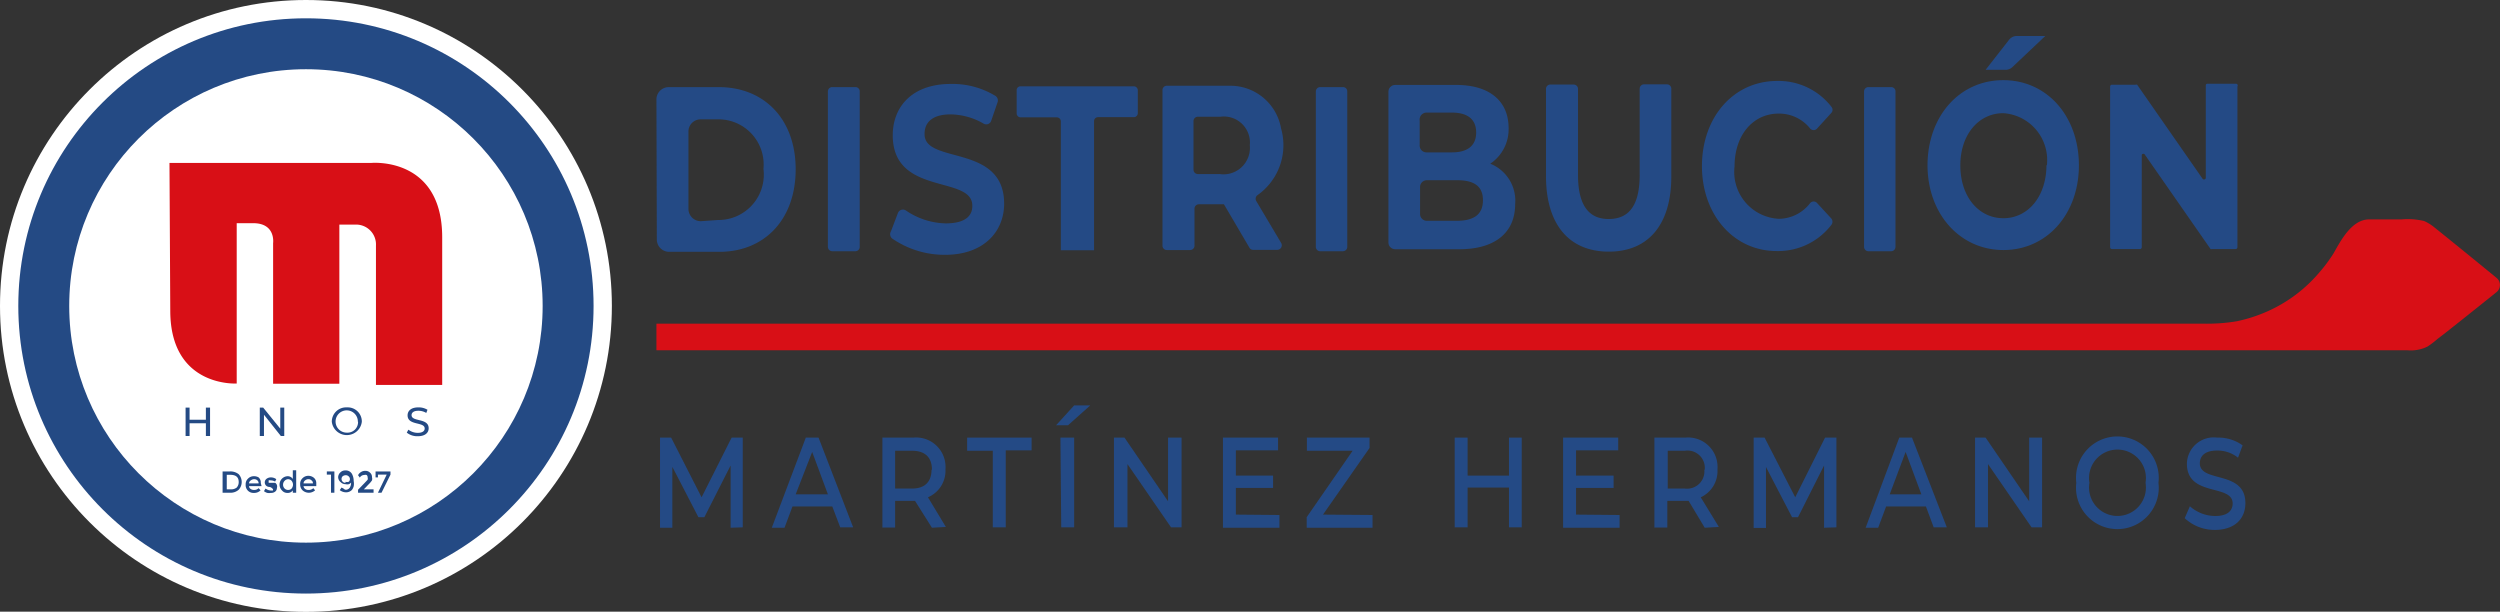 <svg xmlns="http://www.w3.org/2000/svg" viewBox="0 0 125.68 30.75"><rect x="0" y="0" width="125.68" height="30.75" fill="#333333" stroke="none"/><defs><style>.cls-1{fill:#fff;}.cls-2{fill:#244a84;}.cls-3{fill:#d80f16;}.cls-4{fill:#244a85;}</style></defs><g id="Layer_2" data-name="Layer 2"><g id="Capa_1" data-name="Capa 1"><circle class="cls-1" cx="15.38" cy="15.38" r="15.38"/><circle class="cls-2" cx="15.38" cy="15.38" r="14.46"/><circle class="cls-1" cx="15.38" cy="15.38" r="11.9"/><path class="cls-3" d="M8.52,8.19H18.68s3.55-.32,3.55,3.74v7.42H18.9v-7a1,1,0,0,0-1-1.06h-.84v8H13.73V12.22s.14-1-1-1h-.83v8.06s-3.34.21-3.34-3.66Z"/><path class="cls-2" d="M10.56,20.49v1.43h-.21v-.64H9.53v.64h-.2V20.49h.2v.61h.82v-.61Z"/><path class="cls-2" d="M14.29,20.49v1.43h-.17l-.85-1.07v1.07h-.21V20.49h.17l.86,1.06V20.49Z"/><path class="cls-2" d="M16.68,21.2a.72.72,0,0,1,.76-.72.71.71,0,0,1,.75.72.76.76,0,0,1-1.51,0Zm1.31,0a.56.56,0,1,0-.55.55A.53.53,0,0,0,18,21.2Z"/><path class="cls-2" d="M20.45,21.75l.08-.15a.78.78,0,0,0,.47.16c.25,0,.35-.1.35-.22,0-.35-.86-.13-.86-.66,0-.22.17-.4.54-.4a.85.85,0,0,1,.46.12l-.06.16a.76.76,0,0,0-.4-.11c-.24,0-.34.1-.34.22,0,.35.86.13.86.66,0,.22-.17.4-.55.4A.84.84,0,0,1,20.45,21.75Z"/><path class="cls-2" d="M12,23.84a.58.58,0,0,1,0,.78.62.62,0,0,1-.46.15h-.35V23.7h.36A.67.67,0,0,1,12,23.84Zm0,.39q0-.36-.42-.36h-.18v.73h.2a.45.45,0,0,0,.3-.09A.4.4,0,0,0,12,24.23Z"/><path class="cls-2" d="M13.15,24.44h-.63a.17.17,0,0,0,.08.14.26.26,0,0,0,.17.05.29.29,0,0,0,.23-.09l.1.11a.45.45,0,0,1-.34.13.39.39,0,0,1-.41-.42.38.38,0,0,1,.12-.3.4.4,0,0,1,.29-.12A.45.45,0,0,1,13,24a.34.34,0,0,1,.11.28Zm-.63-.14H13a.18.18,0,0,0-.06-.15.23.23,0,0,0-.16-.06.27.27,0,0,0-.17.06A.18.18,0,0,0,12.52,24.3Z"/><path class="cls-2" d="M13.92,24.53a.23.23,0,0,1-.08.18.32.32,0,0,1-.22.07.57.57,0,0,1-.18,0,.46.46,0,0,1-.17-.09l.08-.13a.48.48,0,0,0,.28.1l.09,0a.09.09,0,0,0,0-.07s-.05-.08-.16-.11h0c-.17,0-.25-.12-.25-.23a.23.23,0,0,1,.09-.18.36.36,0,0,1,.22-.07.44.44,0,0,1,.27.09l-.06.12a.43.43,0,0,0-.22-.06.16.16,0,0,0-.1,0,.08.08,0,0,0,0,.07.07.07,0,0,0,0,.05l.08,0,.09,0,.07,0,.08,0A.22.22,0,0,1,13.92,24.53Z"/><path class="cls-2" d="M14.18,24.66a.42.42,0,0,1,.28-.72.3.3,0,0,1,.26.14v-.44h.17v1.13h-.17v-.12a.3.3,0,0,1-.27.13A.34.34,0,0,1,14.18,24.66Zm.05-.29a.27.27,0,0,0,.08.19.24.24,0,0,0,.18.07.23.23,0,0,0,.17-.07.32.32,0,0,0,.07-.19.32.32,0,0,0-.07-.2.25.25,0,0,0-.18-.08.25.25,0,0,0-.17.08A.28.28,0,0,0,14.23,24.37Z"/><path class="cls-2" d="M15.9,24.44h-.64a.2.2,0,0,0,.08.14.26.26,0,0,0,.17.05.31.31,0,0,0,.24-.09l.09.11a.47.47,0,0,1-.63,0,.41.41,0,0,1-.12-.31.38.38,0,0,1,.12-.3.4.4,0,0,1,.29-.12.43.43,0,0,1,.28.1.35.35,0,0,1,.12.28Zm-.64-.14h.47a.16.16,0,0,0-.07-.15.2.2,0,0,0-.15-.06.25.25,0,0,0-.17.06A.19.19,0,0,0,15.26,24.3Z"/><path class="cls-2" d="M16.43,23.7h.38v1.07h-.17v-.91h-.21Z"/><path class="cls-2" d="M17.37,24.62a.24.24,0,0,0,.21-.1.47.47,0,0,0,.07-.26.31.31,0,0,1-.11.08.29.29,0,0,1-.16,0,.32.32,0,0,1-.24-.09A.34.34,0,0,1,17,24a.33.33,0,0,1,.11-.25.34.34,0,0,1,.26-.1.35.35,0,0,1,.35.23.73.73,0,0,1,.06.3.7.7,0,0,1,0,.27.51.51,0,0,1-.09.18.4.4,0,0,1-.29.12.52.52,0,0,1-.32-.11l.09-.13.1.05A.19.19,0,0,0,17.37,24.62Zm0-.4a.28.28,0,0,0,.16,0,.16.16,0,0,0,.06-.13.18.18,0,0,0-.06-.14.2.2,0,0,0-.15-.06.25.25,0,0,0-.15.05.18.18,0,0,0-.06.14.19.19,0,0,0,.2.19Z"/><path class="cls-2" d="M18.48,24.12a.22.22,0,0,0,0-.13.13.13,0,0,0-.05-.11.16.16,0,0,0-.12,0,.25.25,0,0,0-.22.13L18,23.89a.39.39,0,0,1,.15-.16.38.38,0,0,1,.22-.06.32.32,0,0,1,.23.09.28.28,0,0,1,.1.23.29.29,0,0,1,0,.16,1.06,1.06,0,0,1-.16.19l-.25.26h.49v.17H18v-.15l.32-.33Z"/><path class="cls-2" d="M18.88,24V23.7h.75v.16l-.45.91H19l.44-.91H19V24Z"/><path class="cls-4" d="M36.73,26.53V23.4L35.41,26h-.3L33.8,23.47v3.06h-.62V22h.56l1.53,3,1.51-3h.56v4.51Z"/><path class="cls-4" d="M41.84,25.46h-2l-.4,1.07h-.64L40.51,22h.64l1.74,4.51h-.65Zm-.22-.61-.79-2.13L40,24.85Z"/><path class="cls-4" d="M46.85,26.53,46,25.18H45v1.34h-.64V22h1.55a1.48,1.48,0,0,1,1.62,1.59A1.45,1.45,0,0,1,46.65,25l.9,1.49Zm0-2.92c0-.61-.34-.95-1-.95H45v1.9h.86C46.49,24.56,46.83,24.22,46.83,23.61Z"/><path class="cls-4" d="M49.91,22.66H48.62V22h3.24v.64h-1.3v3.87h-.65Z"/><path class="cls-4" d="M54,20.38h.81l-1.12,1h-.6ZM53.31,22H54v4.51h-.65Z"/><path class="cls-4" d="M59.4,22v4.51h-.53l-2.19-3.18v3.18H56V22h.53l2.19,3.2V22Z"/><path class="cls-4" d="M64.32,25.89v.64H61.48V22h2.77v.64H62.13v1.27H64v.62H62.13v1.34Z"/><path class="cls-4" d="M69,25.89v.64H65.69V26L68,22.66h-2.3V22h3.15v.52l-2.34,3.35Z"/><path class="cls-4" d="M73.13,22h.65v1.91h2.08V22h.64v4.51h-.64v-2H73.78v2h-.65Z"/><path class="cls-4" d="M81.42,25.89v.64H78.58V22h2.77v.64H79.23v1.27h1.89v.62H79.23v1.34Z"/><path class="cls-4" d="M85.7,26.53l-.81-1.35H83.82v1.34h-.65V22h1.55a1.48,1.48,0,0,1,1.62,1.59A1.45,1.45,0,0,1,85.5,25l.91,1.49Zm0-2.92a.87.87,0,0,0-1-.95h-.86v1.9h.86A.87.87,0,0,0,85.68,23.61Z"/><path class="cls-4" d="M91.7,26.53V23.4L90.39,26h-.3l-1.31-2.52v3.06h-.62V22h.55l1.54,3,1.5-3h.57v4.51Z"/><path class="cls-4" d="M96.82,25.46h-2l-.4,1.07h-.63L95.48,22h.64l1.75,4.51h-.66Zm-.23-.61-.79-2.13L95,24.85Z"/><path class="cls-4" d="M102.66,22v4.51h-.53l-2.19-3.18v3.18h-.65V22h.53l2.19,3.2V22Z"/><path class="cls-4" d="M104.38,24.27a2.08,2.08,0,1,1,4.13,0,2.08,2.08,0,1,1-4.13,0Zm3.48,0a1.43,1.43,0,1,0-2.82,0,1.43,1.43,0,1,0,2.82,0Z"/><path class="cls-4" d="M109.83,26.05l.26-.6a1.92,1.92,0,0,0,1.28.49c.63,0,.87-.28.87-.63,0-1-2.3-.31-2.3-2A1.35,1.35,0,0,1,111.47,22a2.06,2.06,0,0,1,1.27.39l-.23.62a1.64,1.64,0,0,0-1.06-.36c-.61,0-.86.28-.86.64,0,1,2.29.33,2.29,2,0,.82-.57,1.35-1.54,1.35A2.2,2.2,0,0,1,109.83,26.05Z"/><path class="cls-3" d="M125.5,14.69l-.21.17-1.49,1.19-.86.68-.39.3a4.91,4.91,0,0,1-.51.39,1.89,1.89,0,0,1-1,.19H33V16.27h77.72a9,9,0,0,0,1.73-.12,7.59,7.59,0,0,0,1.61-.53,7.3,7.3,0,0,0,2.5-1.88,7.86,7.86,0,0,0,.75-1c.35-.61.9-1.7,1.78-1.71h1.64a3.55,3.55,0,0,1,1.13.08,2.14,2.14,0,0,1,.52.32l0,0c.69.55,3.11,2.52,3.15,2.56A.46.46,0,0,1,125.5,14.69Z"/><path class="cls-4" d="M33,5a.62.62,0,0,1,.62-.62h2.54C38.43,4.39,40,6,40,8.51s-1.55,4.14-3.82,4.15H33.64a.62.62,0,0,1-.62-.62Zm3.1,6.06a2.28,2.28,0,0,0,2.28-2.57A2.27,2.27,0,0,0,36.07,6h-.85a.61.61,0,0,0-.61.62v3.88a.62.62,0,0,0,.62.62Z"/><path class="cls-4" d="M41.81,4.38H43a.21.21,0,0,1,.22.21l0,7.82a.22.22,0,0,1-.22.22H41.84a.22.22,0,0,1-.22-.22l0-7.82A.22.22,0,0,1,41.81,4.38Z"/><path class="cls-4" d="M66.34,4.38h1.17a.21.21,0,0,1,.22.21l0,7.82a.22.22,0,0,1-.22.22H66.37a.22.22,0,0,1-.22-.22l0-7.82A.22.22,0,0,1,66.34,4.38Z"/><path class="cls-4" d="M93.9,4.38h1.17a.21.21,0,0,1,.22.21l0,7.82a.22.22,0,0,1-.22.22H93.93a.22.22,0,0,1-.22-.22l0-7.82A.22.22,0,0,1,93.9,4.38Z"/><path class="cls-4" d="M44.79,11.63l.35-.92a.27.27,0,0,1,.4-.13,3.68,3.68,0,0,0,2,.65c1,0,1.35-.39,1.34-.89,0-1.55-4-.47-4-3.54,0-1.4.94-2.58,2.92-2.58a4.15,4.15,0,0,1,2.24.6.27.27,0,0,1,.11.32l-.32.93a.26.26,0,0,1-.39.14,3.41,3.41,0,0,0-1.65-.46c-.95,0-1.32.43-1.31,1,0,1.52,4,.46,4,3.49,0,1.38-1,2.56-2.94,2.57a4.64,4.64,0,0,1-2.69-.82A.28.28,0,0,1,44.79,11.63Z"/><path class="cls-4" d="M63,12.56a.21.21,0,0,1-.19-.11l-1.28-2.18H60.27a.22.22,0,0,0-.22.23v1.85a.22.22,0,0,1-.22.22H58.67a.22.22,0,0,1-.23-.22l0-7.82a.22.22,0,0,1,.22-.22h3.19a2.59,2.59,0,0,1,2.55,2.14A3.07,3.07,0,0,1,63.23,9.8a.23.23,0,0,0-.08.3l1.26,2.12a.23.23,0,0,1-.2.34ZM61.34,5.87H60.25A.22.22,0,0,0,60,6.1V8.53a.22.22,0,0,0,.22.22h1.09A1.33,1.33,0,0,0,62.83,7.3,1.31,1.31,0,0,0,61.34,5.87Z"/><path class="cls-4" d="M76.17,10.26c0,1.43-1,2.26-2.78,2.27H70.14a.34.34,0,0,1-.34-.34l0-7.58a.34.34,0,0,1,.34-.34h3.06c1.73,0,2.63.85,2.64,2.14a2.09,2.09,0,0,1-.92,1.82A2,2,0,0,1,76.17,10.26Zm-4.8-4.2V7.32a.34.34,0,0,0,.34.34H73c.78,0,1.21-.34,1.21-1s-.43-1-1.22-1H71.71A.35.35,0,0,0,71.37,6.06Zm3.18,4c0-.7-.45-1-1.29-1H71.72a.34.34,0,0,0-.33.34v1.36a.34.34,0,0,0,.34.34h1.54C74.1,11.09,74.55,10.78,74.55,10.07Z"/><path class="cls-4" d="M77.72,8.88l0-4.41a.22.22,0,0,1,.22-.22h1.17a.22.22,0,0,1,.22.22l0,4.33c0,1.57.58,2.22,1.56,2.21s1.54-.65,1.54-2.22l0-4.33a.22.22,0,0,1,.22-.22h1.15a.22.22,0,0,1,.22.22l0,4.41c0,2.43-1.16,3.78-3.14,3.78S77.73,11.31,77.72,8.88Z"/><path class="cls-4" d="M85.56,8.36c0-2.49,1.6-4.28,3.76-4.29a3.36,3.36,0,0,1,2.75,1.3.23.23,0,0,1,0,.3l-.72.79a.23.23,0,0,1-.35,0,2,2,0,0,0-1.58-.75c-1.3,0-2.22,1.09-2.22,2.65A2.36,2.36,0,0,0,89.43,11,2,2,0,0,0,91,10.21a.23.23,0,0,1,.35,0l.72.78a.26.26,0,0,1,0,.31,3.37,3.37,0,0,1-2.76,1.32C87.19,12.62,85.57,10.84,85.56,8.36Z"/><path class="cls-4" d="M96.9,8.32c0-2.46,1.59-4.28,3.79-4.29s3.81,1.79,3.82,4.26-1.61,4.28-3.79,4.28S96.91,10.77,96.9,8.32Zm6,0a2.36,2.36,0,0,0-2.19-2.63c-1.24,0-2.17,1.08-2.16,2.65s.94,2.64,2.18,2.63S102.88,9.86,102.88,8.29ZM101,2a.49.49,0,0,1,.39-.19h1.43l-1.65,1.56a.5.5,0,0,1-.35.14h-1Z"/><path class="cls-4" d="M112.48,4.35l0,8.08a.09.09,0,0,1-.09.09h-1.19a.09.09,0,0,1-.07,0l-3.3-4.74a.09.09,0,0,0-.16,0l0,4.65a.09.09,0,0,1-.09.09h-1.41a.09.09,0,0,1-.09-.09l0-8.08a.09.09,0,0,1,.09-.09h1.19a.09.09,0,0,1,.08,0l3.29,4.73a.09.09,0,0,0,.16-.05l0-4.65a.08.08,0,0,1,.09-.08h1.41A.09.09,0,0,1,112.48,4.35Z"/><path class="cls-4" d="M57,4.34H51.3a.19.19,0,0,0-.19.2V5.7a.2.2,0,0,0,.2.2h1.82a.2.2,0,0,1,.2.2v6.48H55V6.09a.2.2,0,0,1,.2-.2H57a.2.2,0,0,0,.2-.2V4.54A.2.2,0,0,0,57,4.34Z"/></g></g></svg>